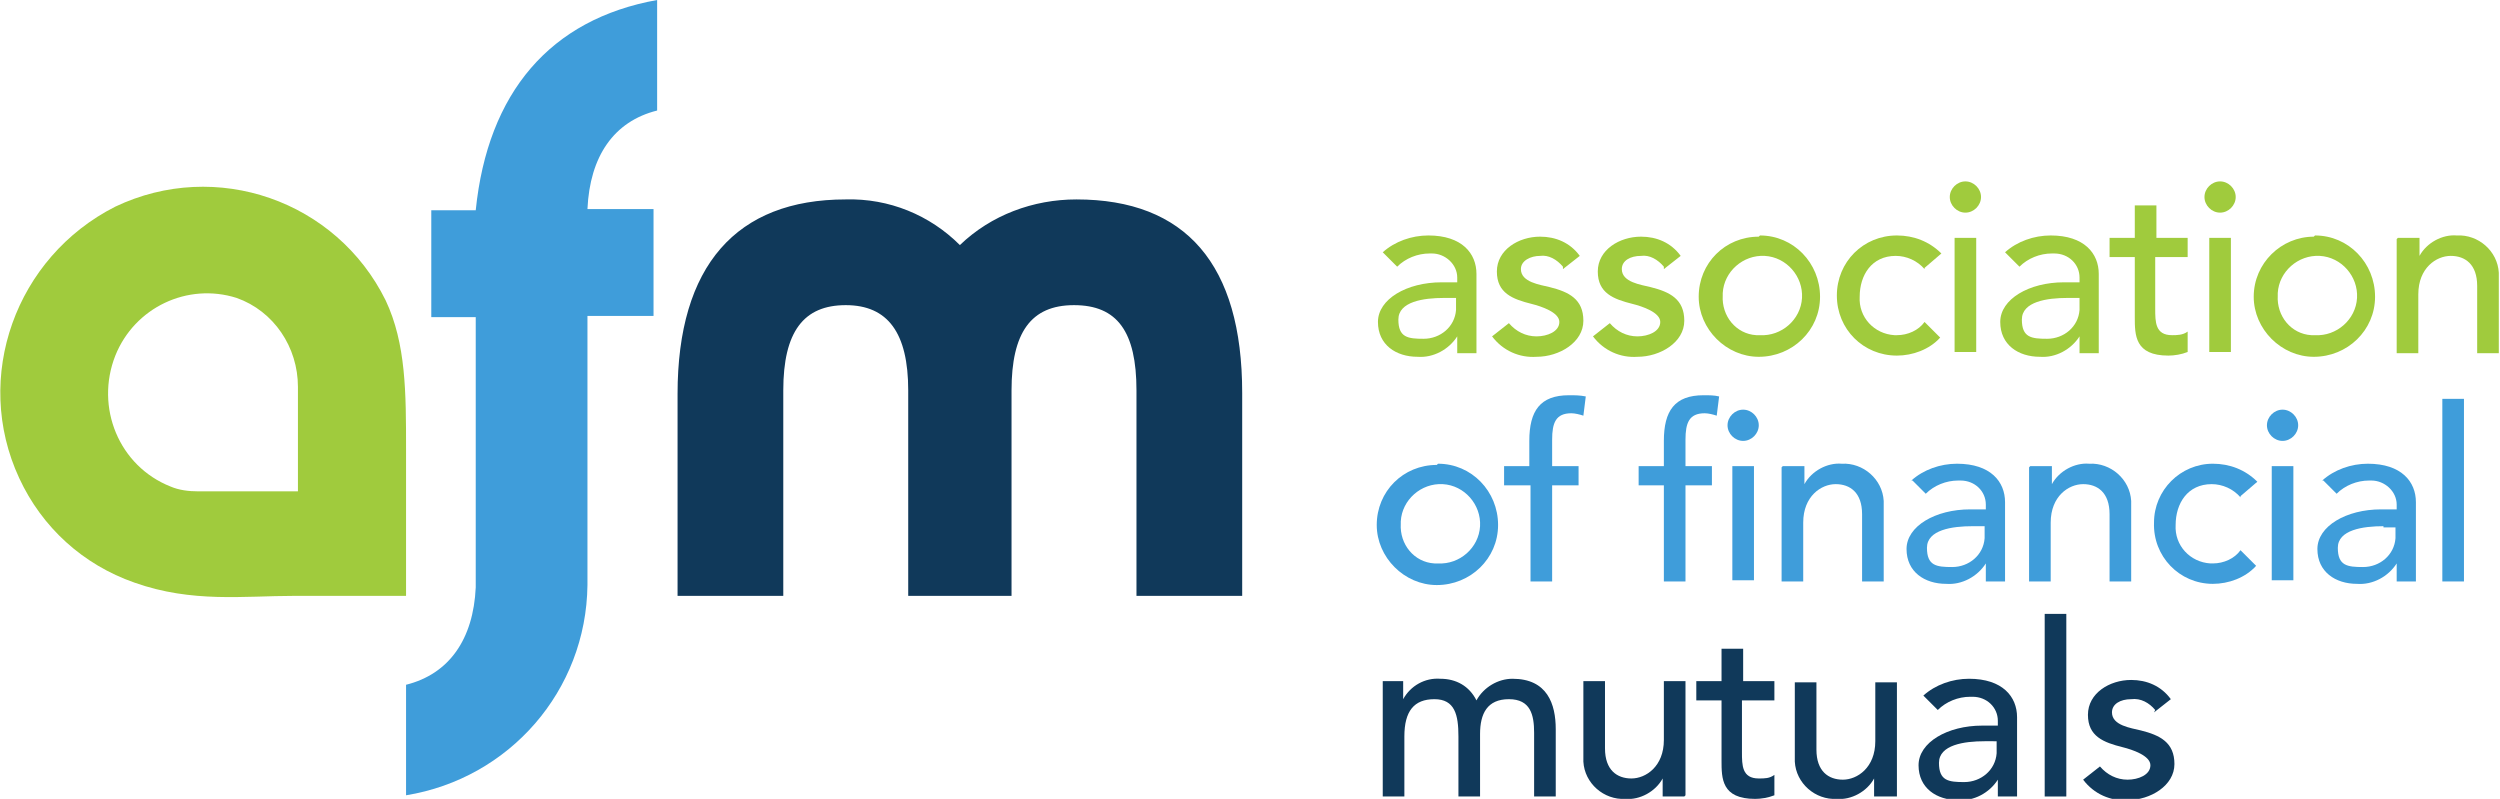 <?xml version="1.0" encoding="UTF-8"?> <svg xmlns="http://www.w3.org/2000/svg" viewBox="0 0 208.1 66.5"><path d="m33.8 37.4c0-4.7 0-8.8-1.7-12.4-4.1-8.3-14.1-11.8-22.5-7.8-8.3 4.2-11.9 14.2-8 22.6 1.9 4.1 5.3 7.2 9.6 8.7 4.8 1.7 9.1 1.1 13.3 1.1h9.3zm-8.9 3.5h-8.4c-.8 0-1.6-.1-2.3-.4-4.3-1.7-6.3-6.6-4.6-10.9 1.6-4 6-6.1 10.1-4.8 3.1 1.1 5.1 4.1 5.1 7.4v8.7z" fill="#a0cb3d"></path><path d="m56.4 32.8c0-10.7 4.9-16.2 14-16.2 3.6-.1 7 1.3 9.5 3.8 2.6-2.5 6.1-3.8 9.7-3.8 9.1 0 13.8 5.4 13.8 16.1v16.9h-8.8v-17.1c0-4.9-1.6-7.1-5.2-7.1s-5.2 2.3-5.2 7.1v17.1h-8.6v-17.1c0-4.8-1.7-7.1-5.2-7.1s-5.2 2.2-5.2 7.1v17.1h-8.8v-16.9z" fill="#10395a"></path><g fill="#a0cb3d"><path d="m115.1 21c1-.9 2.4-1.4 3.8-1.4 2.8 0 4 1.5 4 3.2v4.9 1.7h-1.6c0-.5 0-1 0-1.4-.7 1.1-2 1.8-3.3 1.7-1.8 0-3.3-1-3.3-2.9s2.4-3.3 5.3-3.3h1.3v-.4c0-1.1-1-2-2.1-2 0 0-.1 0-.2 0-1 0-2 .4-2.7 1.1l-1.1-1.1zm5.1 3.8c-1.7 0-3.8.3-3.8 1.8s.8 1.6 2.1 1.6c1.4 0 2.6-1 2.7-2.4 0-.1 0-.2 0-.4v-.6z"></path><path d="m130.1 22.2c-.5-.6-1.2-1-1.9-.9-.8 0-1.6.4-1.6 1.1 0 1.1 1.6 1.3 2.4 1.5 1.6.4 2.8 1 2.8 2.8s-2 3-3.9 3c-1.4.1-2.8-.5-3.7-1.7l1.4-1.1c.6.7 1.4 1.1 2.3 1.1s1.9-.4 1.9-1.2-1.5-1.3-2.3-1.5c-1.6-.4-2.9-.9-2.9-2.7s1.8-2.9 3.6-2.9c1.3 0 2.5.5 3.3 1.6l-1.4 1.1z"></path><path d="m138.5 22.2c-.5-.6-1.2-1-1.9-.9-.9 0-1.6.4-1.6 1.1 0 1.1 1.6 1.3 2.4 1.5 1.6.4 2.8 1 2.8 2.8s-2 3-3.9 3c-1.4.1-2.8-.5-3.7-1.7l1.4-1.1c.6.7 1.4 1.1 2.3 1.1s1.9-.4 1.9-1.2-1.5-1.3-2.3-1.5c-1.6-.4-2.9-.9-2.9-2.7s1.8-2.9 3.6-2.9c1.3 0 2.5.5 3.3 1.6l-1.4 1.1z"></path><path d="m146.5 19.6c2.8 0 5 2.3 5 5.1s-2.3 5-5.1 5c-2.7 0-5-2.3-5-5 0-2.8 2.2-5 5-5m.1 8.2c1.8.1 3.4-1.3 3.5-3.1s-1.3-3.4-3.1-3.5-3.4 1.3-3.5 3.1v.2c-.1 1.7 1.1 3.2 2.8 3.3z"></path><path d="m160.2 22.4c-.6-.7-1.5-1.1-2.4-1.1-2 0-3 1.6-3 3.4-.1 1.7 1.2 3.1 2.9 3.2h.2c.9 0 1.8-.4 2.3-1.1l1.3 1.3c-.9 1-2.3 1.5-3.6 1.5-2.8 0-5-2.2-5-5s2.2-5 5-5c1.4 0 2.7.5 3.7 1.5l-1.4 1.2z"></path><path d="m163.6 15.1c.7 0 1.3.6 1.3 1.3s-.6 1.3-1.3 1.3-1.3-.6-1.3-1.3c0-.7.6-1.3 1.3-1.3m-.9 4.7h1.8v9.5h-1.8z"></path><path d="m166.9 21c1-.9 2.4-1.4 3.8-1.4 2.8 0 4 1.5 4 3.2v4.9 1.7h-1.6c0-.5 0-1 0-1.4-.7 1.1-2 1.8-3.3 1.7-1.8 0-3.3-1-3.3-2.9s2.4-3.3 5.3-3.3h1.3v-.4c0-1.1-.9-2-2.1-2 0 0-.1 0-.2 0-1 0-2 .4-2.7 1.1l-1.1-1.1zm5.2 3.8c-1.7 0-3.8.3-3.8 1.8s.8 1.6 2.1 1.6c1.4 0 2.6-1 2.7-2.4 0-.1 0-.2 0-.4v-.6z"></path><path d="m182 21.4h-2.6v4.3c0 1.1 0 2.2 1.4 2.2.4 0 .9 0 1.3-.3v1.7c-.5.2-1.1.3-1.6.3-2.8 0-2.8-1.7-2.8-3.2v-5h-2.1v-1.6h2.1v-2.7h1.8v2.7h2.6v1.6z"></path><path d="m184.8 15.1c.7 0 1.3.6 1.3 1.3s-.6 1.3-1.3 1.3-1.3-.6-1.3-1.3c0-.7.6-1.3 1.3-1.3m-.9 4.7h1.8v9.5h-1.8z"></path><path d="m192.7 19.6c2.8 0 5 2.3 5 5.1s-2.3 5-5.1 5c-2.7 0-5-2.3-5-5 0-2.8 2.3-5 5-5m.1 8.2c1.8.1 3.4-1.3 3.5-3.1s-1.3-3.4-3.1-3.5-3.4 1.3-3.5 3.1v.2c-.1 1.7 1.1 3.2 2.8 3.3h.4"></path><path d="m199.6 19.8h1.8v1.5c.6-1.1 1.9-1.8 3.1-1.7 1.8-.1 3.4 1.3 3.5 3.1v.6 6.1h-1.8v-5.6c0-1.8-1-2.5-2.2-2.5s-2.7 1-2.7 3.2v4.9h-1.8v-9.5z"></path></g><path d="m119.7 38.6c2.8 0 5 2.3 5 5.1s-2.3 5-5.1 5c-2.7 0-5-2.3-5-5 0-2.8 2.2-5 5-5m.1 8.2c1.8.1 3.4-1.3 3.5-3.1s-1.3-3.4-3.1-3.5-3.4 1.3-3.5 3.1v.2c-.1 1.7 1.1 3.2 2.8 3.3h.4" fill="#3f9dda"></path><path d="m127.3 40.4h-2.1v-1.6h2.1v-2.1c0-2.5.9-3.8 3.3-3.8.5 0 .9 0 1.4.1l-.2 1.6c-.3-.1-.7-.2-1-.2-1.3 0-1.6.8-1.6 2.2v2.2h2.2v1.6h-2.2v8h-1.8v-8z" fill="#3f9dda"></path><path d="m138.5 40.4h-2.1v-1.6h2.1v-2.1c0-2.5.9-3.8 3.3-3.8.5 0 .9 0 1.3.1l-.2 1.6c-.3-.1-.7-.2-1-.2-1.3 0-1.6.8-1.6 2.2v2.2h2.2v1.6h-2.2v8h-1.8z" fill="#3f9dda"></path><path d="m145.1 34.1c.7 0 1.3.6 1.3 1.3s-.6 1.3-1.3 1.3-1.3-.6-1.3-1.3c0-.7.6-1.3 1.3-1.3m-.9 4.7h1.8v9.5h-1.8z" fill="#3f9dda"></path><path d="m148.4 38.8h1.8v1.5c.6-1.1 1.9-1.8 3.1-1.7 1.8-.1 3.4 1.3 3.5 3.1v.6 6.1h-1.8v-5.6c0-1.8-1-2.5-2.2-2.5s-2.7 1-2.7 3.2v4.9h-1.8v-9.5z" fill="#3f9dda"></path><path d="m159.1 40c1-.9 2.4-1.4 3.8-1.4 2.8 0 4 1.5 4 3.2v4.9 1.7h-1.6c0-.5 0-1 0-1.5-.7 1.1-2 1.8-3.3 1.7-1.8 0-3.3-1-3.3-2.9s2.4-3.3 5.3-3.3h1.3v-.4c0-1.1-.9-2-2.1-2 0 0-.1 0-.2 0-1 0-2 .4-2.7 1.1l-1.1-1.1zm5.1 3.8c-1.7 0-3.8.3-3.8 1.8s.8 1.6 2.1 1.6c1.4 0 2.6-1 2.7-2.4 0-.1 0-.2 0-.4v-.6z" fill="#3f9dda"></path><path d="m169 38.8h1.8v1.5c.6-1.1 1.9-1.8 3.1-1.7 1.8-.1 3.4 1.3 3.5 3.1v.6 6.1h-1.8v-5.6c0-1.8-1-2.5-2.2-2.5s-2.7 1-2.7 3.2v4.9h-1.8v-9.5z" fill="#3f9dda"></path><path d="m186.5 41.4c-.6-.7-1.5-1.1-2.4-1.1-2 0-3 1.6-3 3.4-.1 1.7 1.2 3.1 2.9 3.2h.2c.9 0 1.8-.4 2.3-1.1l1.3 1.3c-.9 1-2.3 1.5-3.6 1.5-2.8 0-5-2.3-4.9-5.1 0-2.7 2.2-4.9 4.9-4.9 1.4 0 2.7.5 3.7 1.5l-1.4 1.2z" fill="#3f9dda"></path><path d="m190 34.1c.7 0 1.3.6 1.3 1.3s-.6 1.3-1.3 1.3-1.3-.6-1.3-1.3.6-1.3 1.3-1.3m-.9 4.7h1.8v9.5h-1.8z" fill="#3f9dda"></path><path d="m193.3 40c1-.9 2.4-1.4 3.8-1.4 2.8 0 4 1.5 4 3.2v4.9 1.7h-1.6c0-.5 0-1 0-1.5-.7 1.1-2 1.8-3.3 1.7-1.8 0-3.3-1-3.3-2.9s2.4-3.3 5.3-3.3h1.3v-.4c0-1.1-1-2-2.1-2 0 0-.1 0-.2 0-1 0-2 .4-2.7 1.1l-1.1-1.1zm5.1 3.8c-1.7 0-3.8.3-3.8 1.8s.8 1.6 2.1 1.6c1.4 0 2.6-1 2.7-2.4 0-.1 0-.2 0-.3v-.6h-1z" fill="#3f9dda"></path><path d="m203.3 33.2h1.8v15.2h-1.8z" fill="#3f9dda"></path><path d="m115.1 56.7h1.7v1.5c.6-1.1 1.8-1.8 3.1-1.7 1.3 0 2.4.6 3 1.8.6-1.1 1.8-1.8 3-1.8 2.9 0 3.6 2.1 3.6 4.2v5.6h-1.8v-5.3c0-1.5-.3-2.8-2.1-2.8s-2.4 1.2-2.4 2.9v5.2h-1.8v-5c0-1.8-.3-3.1-2-3.1s-2.5 1-2.5 3.1v5h-1.8v-9.5z" fill="#10395a"></path><path d="m140.2 66.3h-1.8v-1.5c-.6 1.1-1.9 1.8-3.1 1.7-1.8.1-3.4-1.3-3.5-3.1 0-.2 0-.4 0-.6v-6.1h1.8v5.6c0 1.8 1 2.5 2.2 2.5s2.7-1 2.7-3.2v-4.9h1.8v9.5z" fill="#10395a"></path><path d="m147.6 58.3h-2.6v4.3c0 1.1 0 2.2 1.4 2.2.5 0 .9 0 1.3-.3v1.7c-.5.2-1.1.3-1.6.3-2.8 0-2.8-1.7-2.8-3.2v-5h-2.1v-1.6h2.1v-2.7h1.8v2.7h2.6v1.6z" fill="#10395a"></path><path d="m157.8 66.3h-1.8v-1.5c-.6 1.1-1.9 1.8-3.1 1.7-1.8.1-3.4-1.3-3.5-3.1 0-.2 0-.4 0-.5v-6.1h1.8v5.6c0 1.8 1 2.5 2.2 2.5s2.7-1 2.7-3.2v-4.9h1.8v9.5z" fill="#10395a"></path><path d="m160.1 57.9c1-.9 2.4-1.4 3.8-1.4 2.8 0 4 1.5 4 3.2v4.9 1.7h-1.6c0-.5 0-1 0-1.4-.7 1.1-2 1.8-3.3 1.7-1.8 0-3.3-1-3.3-2.9s2.4-3.3 5.3-3.3h1.3v-.4c0-1.1-.9-2-2.1-2 0 0-.1 0-.2 0-1 0-2 .4-2.7 1.1l-1.1-1.1zm5.1 3.8c-1.7 0-3.8.3-3.8 1.8s.8 1.6 2.1 1.6c1.4 0 2.6-1 2.7-2.4 0-.1 0-.2 0-.4v-.6z" fill="#10395a"></path><path d="m170.2 51.1h1.8v15.2h-1.8z" fill="#10395a"></path><path d="m179.4 59.1c-.5-.6-1.2-1-2-.9-.9 0-1.6.4-1.6 1.1 0 1.1 1.6 1.3 2.4 1.5 1.6.4 2.8 1 2.8 2.8s-2 3-3.9 3c-1.4.1-2.8-.5-3.7-1.7l1.4-1.1c.6.7 1.4 1.1 2.3 1.1s1.9-.4 1.9-1.2-1.5-1.3-2.3-1.5c-1.6-.4-2.9-.9-2.9-2.7s1.8-2.9 3.6-2.9c1.3 0 2.5.5 3.3 1.6l-1.4 1.1z" fill="#10395a"></path><path d="m54.7 9.2v-9.2c-8.9 1.6-14.1 7.7-15.1 17.5h-3.7v8.9h3.7v22.5c-.2 4.3-2.2 7.2-5.8 8.1v9.2c8.6-1.4 15-8.7 15.1-17.5v-22.4s5.5 0 5.5 0v-8.9h-5.5c.2-4.4 2.2-7.3 5.8-8.2" fill="#3f9dda"></path></svg> 